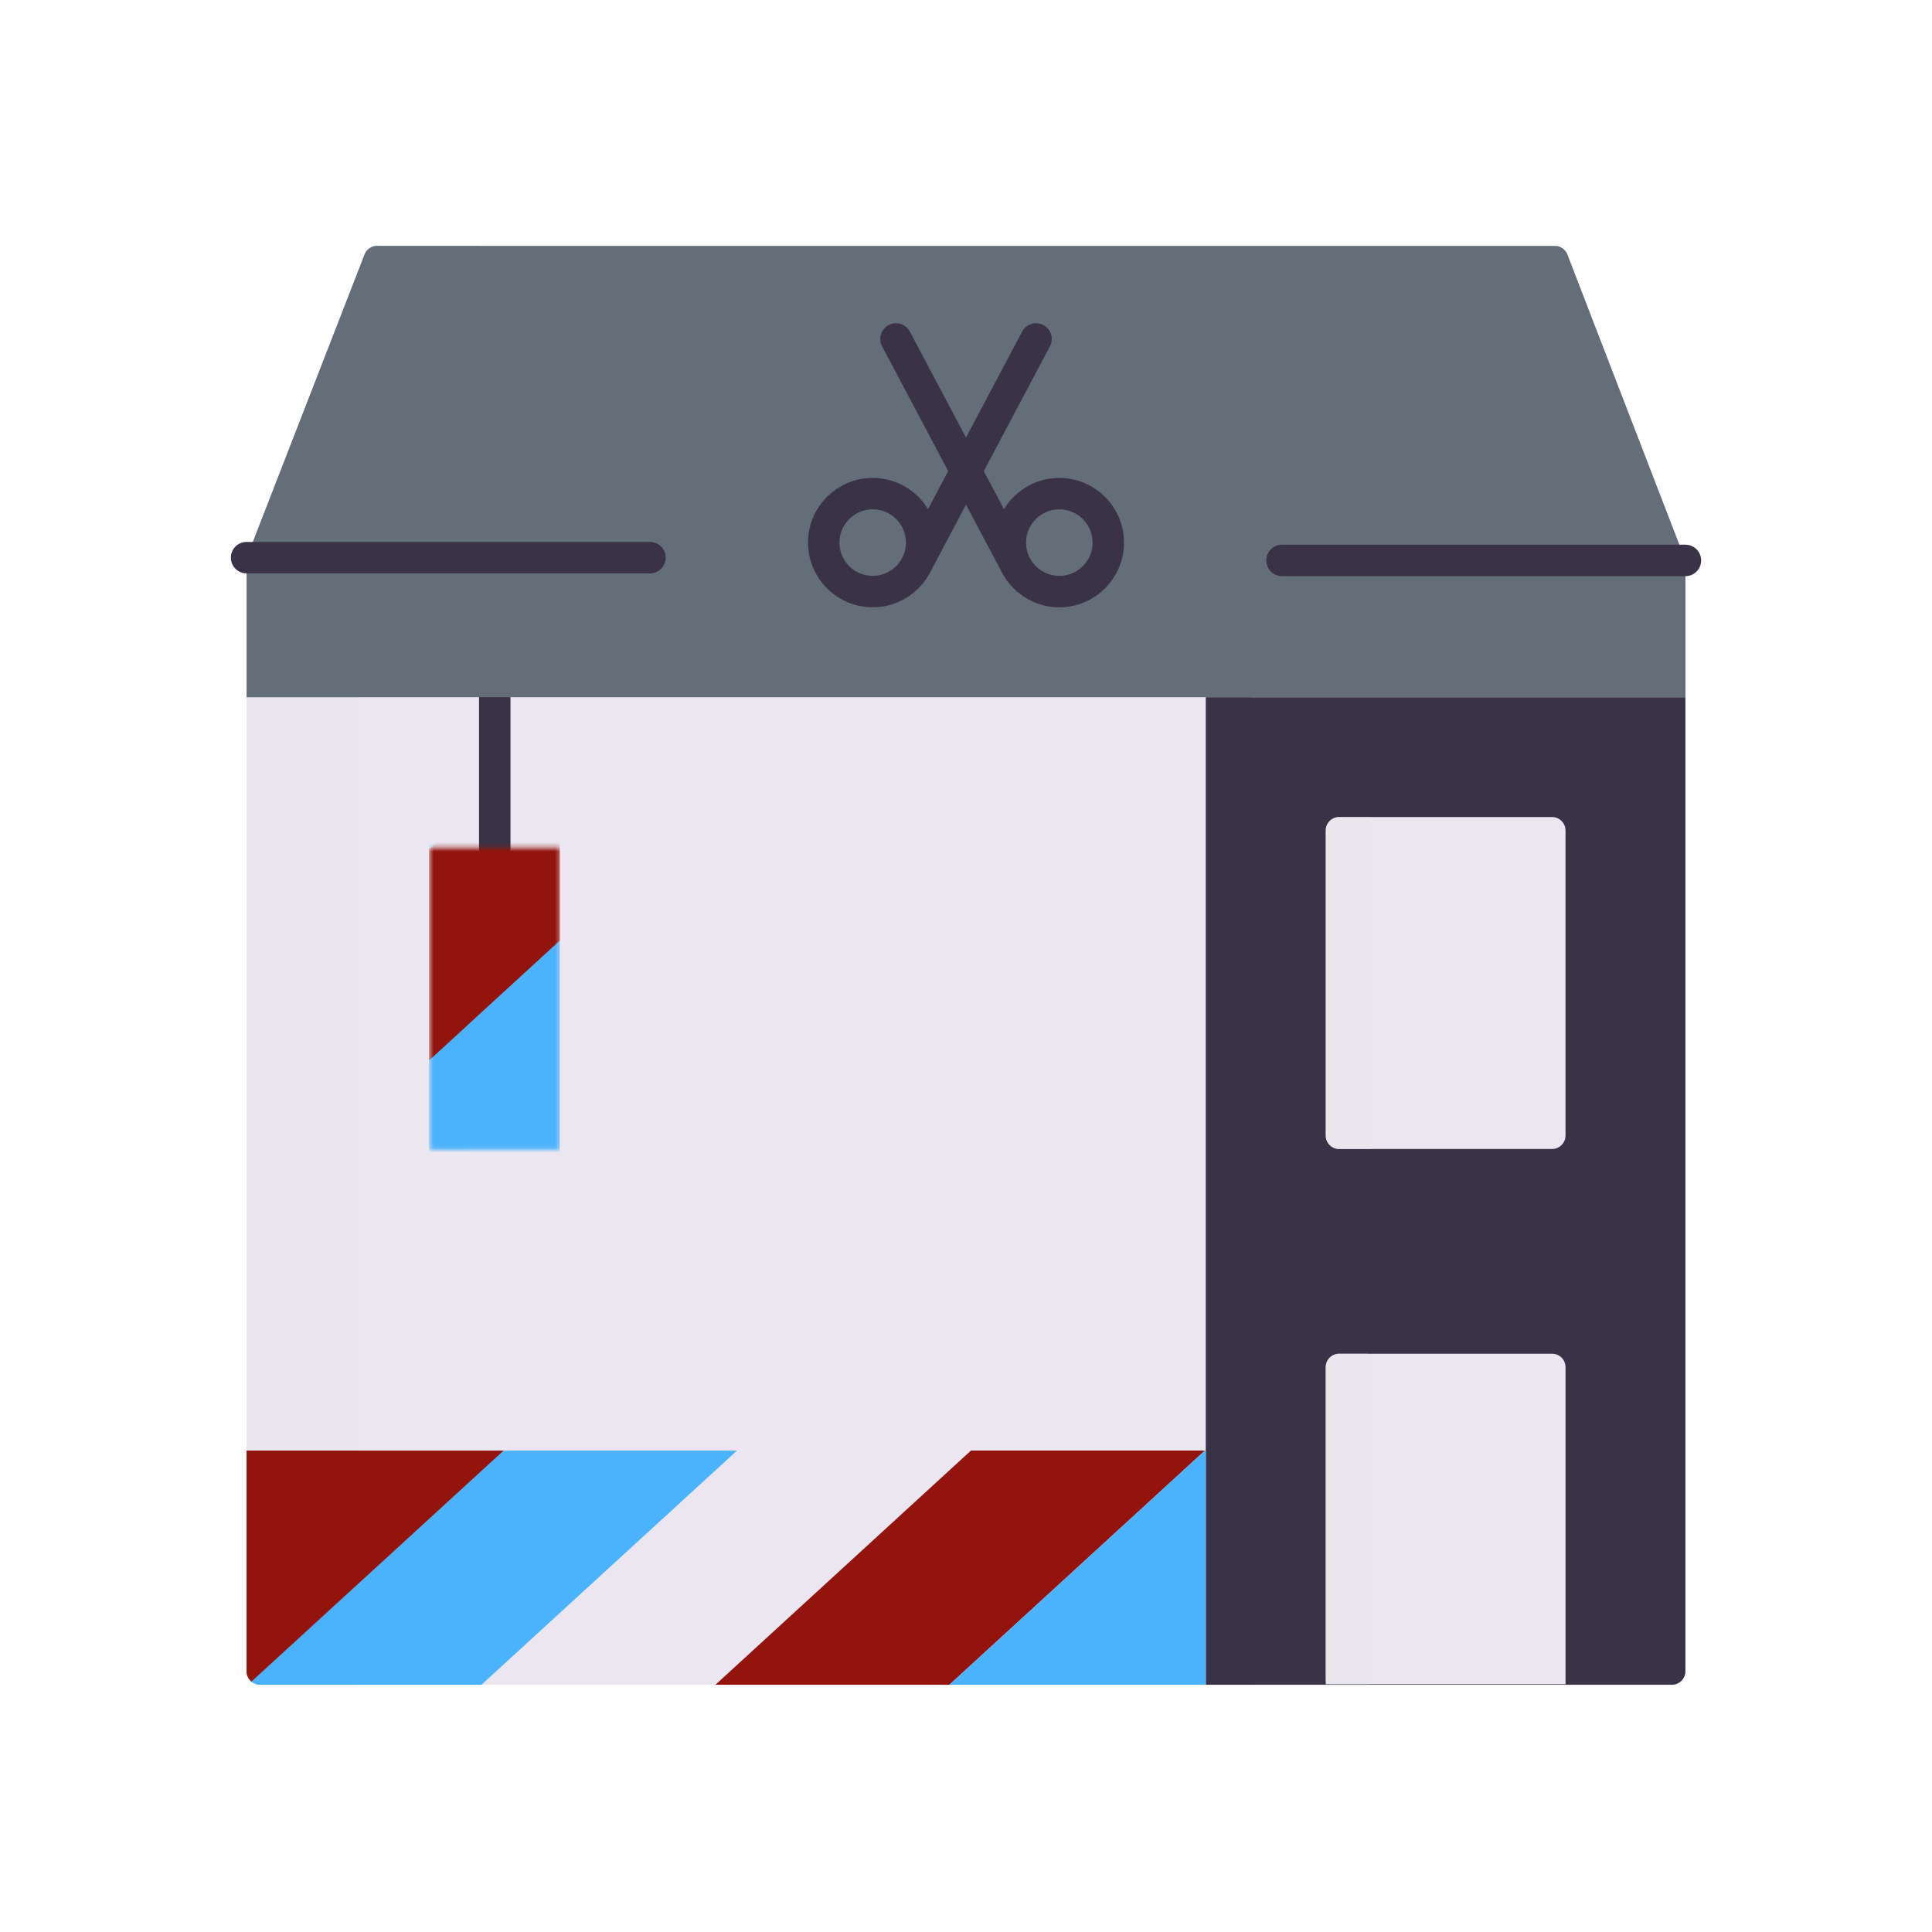 <svg xmlns="http://www.w3.org/2000/svg" width="430" height="430" style="width:100%;height:100%;transform:translate3d(0,0,0);content-visibility:visible" viewBox="0 0 430 430"><defs><clipPath id="d"><path d="M0 0h430v430H0z"/></clipPath><clipPath id="i"><path d="M0 0h430v430H0z"/></clipPath><clipPath id="g"><path d="M0 0h430v430H0z"/></clipPath><clipPath id="e"><path d="M0 0h430v430H0z"/></clipPath><path id="a" style="display:none"/><path id="b" fill="red" d="M124.67 255.88h-29.1v-67.21h29.1v67.21z" style="display:block"/><path id="c" style="display:none"/><mask id="j" mask-type="alpha"><use xmlns:ns1="http://www.w3.org/1999/xlink" ns1:href="#a"/></mask><mask id="h" mask-type="alpha"><use xmlns:ns2="http://www.w3.org/1999/xlink" ns2:href="#b"/></mask><mask id="f" mask-type="alpha"><use xmlns:ns3="http://www.w3.org/1999/xlink" ns3:href="#c"/></mask></defs><g clip-path="url(#d)"><g clip-path="url(#e)" style="display:none"><g style="display:none"><path class="quinary"/><path class="primary"/><path class="quinary"/><path class="tertiary"/><path class="quaternary"/><path class="quaternary"/><path class="tertiary"/><path class="quinary"/><path class="quinary"/><path class="primary" style="mix-blend-mode:multiply"/><path class="quinary" style="mix-blend-mode:multiply"/><path class="quinary" style="mix-blend-mode:multiply"/><path class="quinary" style="mix-blend-mode:multiply"/><path class="quaternary" style="mix-blend-mode:multiply"/><path class="tertiary" style="mix-blend-mode:multiply"/><path fill="none" class="primary" style="mix-blend-mode:multiply"/></g><path fill="none" class="primary" style="display:none"/><g mask="url(#f)" style="display:none"><path class="quaternary"/><path class="quaternary" style="mix-blend-mode:multiply"/><path class="tertiary"/><path class="tertiary" style="mix-blend-mode:multiply"/><path class="quaternary"/><path class="quaternary" style="mix-blend-mode:multiply"/><path class="tertiary"/><path class="tertiary" style="mix-blend-mode:multiply"/><path class="quaternary"/><path class="quaternary" style="mix-blend-mode:multiply"/><path class="tertiary"/><path class="tertiary" style="mix-blend-mode:multiply"/></g><g style="display:none"><path class="secondary"/><path class="secondary" style="mix-blend-mode:multiply"/><path fill="none" class="primary"/><path fill="none" class="primary"/></g><g fill="none" style="display:none"><path class="primary"/><path class="primary"/></g></g><g clip-path="url(#g)" style="display:block"><g style="display:block"><path fill="#EBE6EF" d="M268.38 155.178v167.67H54.88v-167.67h213.5z" class="quinary"/><path fill="#3A3347" d="M375.12 155.178v216.79a3 3 0 0 1-3 3H268.38v-219.79h106.74z" class="primary"/><path fill="#EBE6EF" d="M268.38 322.85v52.12H57.88c-.73 0-1.39-.26-1.91-.69a.17.17 0 0 1-.06-.06 2.959 2.959 0 0 1-1.03-2.25v-49.12h213.5z" class="quinary"/><path fill="#92140C" d="m268.175 322.848-56.87 52.12h-52.07l56.87-52.12h52.07z" class="tertiary"/><path fill="#4BB3FD" d="M268.38 322.848v52.12h-57.07l56.86-52.12h.21zm-104.34.002-56.88 52.12H57.88c-.73 0-1.39-.26-1.91-.69a.17.17 0 0 1-.06-.06l23.81-21.82 32.25-29.55h52.07z" class="quaternary"/><path fill="#92140C" d="m112.09 322.85-32.37 29.66-23.75 21.77a.17.17 0 0 1-.06-.06 2.959 2.959 0 0 1-1.03-2.25v-49.12h57.21z" class="tertiary"/><path fill="#EBE6EF" d="M348.434 184.848v67.88a3 3 0 0 1-3 3h-47.37a3 3 0 0 1-3-3v-67.88a3 3 0 0 1 3-3h47.37a3 3 0 0 1 3 3zm-53.371 189.997v-70.55a3 3 0 0 1 3-3h47.374a3 3 0 0 1 3 3v70.55h-53.374z" class="quinary"/><path fill="#3A3347" d="M5.045-109.895v219.79h-10.09v-219.79h10.09z" class="primary" opacity=".5" style="mix-blend-mode:multiply" transform="translate(273.425 265.073)"/><path fill="#EBE6EF" d="M5.045-35.775v71.55a1 1 0 0 1-1 1h-8.09a1 1 0 0 1-1-1v-69.55a3 3 0 0 1 3-3h6.09a1 1 0 0 1 1 1z" class="quinary" opacity=".5" style="mix-blend-mode:multiply" transform="translate(300.105 338.063)"/><path fill="#EBE6EF" d="M5.045-36.94v73.88h-7.09a3 3 0 0 1-3-3v-67.88a3 3 0 0 1 3-3h7.09z" class="quinary" opacity=".5" style="mix-blend-mode:multiply" transform="translate(300.105 218.788)"/><path fill="#EBE6EF" d="M12.42-83.835v167.67h-24.84v-167.67h24.84z" class="quinary" opacity=".5" style="mix-blend-mode:multiply" transform="translate(67.3 239.013)"/><path fill="#4BB3FD" d="M11.905-11.285v22.57h-21.84c-.73 0-1.39-.26-1.91-.69a.17.17 0 0 1-.06-.06l23.81-21.82z" class="quaternary" opacity=".5" style="mix-blend-mode:multiply" transform="translate(67.815 363.685)"/><path fill="#92140C" d="M12.42-25.715v29.66l-23.75 21.77a.17.17 0 0 1-.06-.06 2.959 2.959 0 0 1-1.03-2.25v-49.12h24.84z" class="tertiary" opacity=".5" style="mix-blend-mode:multiply" transform="translate(67.3 348.565)"/><path fill="none" stroke="#3A3347" stroke-linecap="round" stroke-linejoin="round" stroke-width="7" d="M-8.804 0H8.804" class="primary" opacity=".5" style="mix-blend-mode:multiply" transform="translate(303.863 278.905)"/></g><path fill="none" stroke="#3A3347" stroke-linecap="round" stroke-linejoin="round" stroke-width="7" d="M0-16.667v33.334" class="primary" style="display:block" transform="translate(110.118 172)"/><g mask="url(#h)" style="display:block"><path fill="#4BB3FD" d="M124.593 303.175v47.17l-20.29 18.6-8.81 8.07v-47.17l8.81-8.07 20.29-18.6z" class="quaternary"/><path fill="#4BB3FD" d="M4.405-27.62v47.17l-8.81 8.07v-47.17l8.81-8.07z" class="quaternary" opacity=".5" style="mix-blend-mode:multiply" transform="translate(99.898 349.395)"/><path fill="#92140C" d="M124.593 256.172v47.17l-20.29 18.6-8.81 8.07v-47.17l8.81-8.07 20.29-18.6z" class="tertiary"/><path fill="#92140C" d="M4.405-27.62v47.17l-8.81 8.07v-47.17l8.81-8.07z" class="tertiary" opacity=".5" style="mix-blend-mode:multiply" transform="translate(99.898 302.392)"/><path fill="#4BB3FD" d="M124.593 209.169v47.17l-20.29 18.6-8.81 8.07v-47.17l8.81-8.07 20.29-18.6z" class="quaternary"/><path fill="#4BB3FD" d="M4.405-27.62v47.17l-8.81 8.07v-47.17l8.81-8.07z" class="quaternary" opacity=".5" style="mix-blend-mode:multiply" transform="translate(99.898 255.389)"/><path fill="#92140C" d="M124.593 162.166v47.17l-20.29 18.6-8.81 8.07v-47.17l8.81-8.07 20.29-18.6z" class="tertiary"/><path fill="#92140C" d="M4.405-27.62v47.17l-8.81 8.07v-47.17l8.81-8.07z" class="tertiary" opacity=".5" style="mix-blend-mode:multiply" transform="translate(99.898 208.386)"/><path fill="#4BB3FD" d="M124.593 115.163v47.17l-20.29 18.6-8.81 8.07v-47.17l8.81-8.07 20.29-18.6z" class="quaternary"/><path fill="#4BB3FD" d="M4.405-27.62v47.17l-8.81 8.07v-47.17l8.81-8.07z" class="quaternary" opacity=".5" style="mix-blend-mode:multiply" transform="translate(99.898 161.383)"/><path fill="#92140C" d="M124.593 68.16v47.17l-20.29 18.6-8.81 8.07V94.83l8.81-8.07 20.29-18.6z" class="tertiary"/><path fill="#92140C" d="M4.405-27.62v47.17l-8.81 8.07v-47.17l8.81-8.07z" class="tertiary" opacity=".5" style="mix-blend-mode:multiply" transform="translate(99.898 114.38)"/></g><g style="display:block"><path fill="#646E78" d="M375.124 124.727v30.45H54.884v-30.96l.04-.11 26.22-67.47a2.993 2.993 0 0 1 2.79-1.91h262.12a3 3 0 0 1 2.8 1.92l26.27 68.08z" class="secondary"/><path fill="#646E78" d="m25.92-50.225-26.96 69.38-.04.11v30.96h-24.84v-30.96l.04-.11L.34-48.315a2.993 2.993 0 0 1 2.79-1.91h22.79z" class="secondary" opacity=".5" style="mix-blend-mode:multiply" transform="translate(80.804 104.952)"/><path fill="none" stroke="#3A3347" stroke-linecap="round" stroke-linejoin="round" stroke-width="7" d="M375.119 124.73h-89.786m-140.666-.615H54.881" class="primary"/></g><path fill="none" stroke="#3A3347" stroke-linecap="round" stroke-linejoin="round" stroke-width="7" d="M203.921 125.757 230.59 75.44m-25.459 45.323c0 6.019-4.879 10.898-10.898 10.898s-10.898-4.879-10.898-10.898 4.879-10.898 10.898-10.898 10.898 4.879 10.898 10.898zm20.955 5.005-26.675-50.327m47.254 45.328c0 6.019-4.879 10.898-10.898 10.898s-10.898-4.879-10.898-10.898 4.879-10.898 10.898-10.898 10.898 4.879 10.898 10.898z" class="primary" style="display:block"/></g><g clip-path="url(#i)" style="display:none"><g style="display:none"><path class="quinary"/><path class="primary"/><path class="quinary"/><path class="tertiary"/><path class="quaternary"/><path class="quaternary"/><path class="tertiary"/><path class="quinary"/><path class="quinary"/><path class="primary" style="mix-blend-mode:multiply"/><path class="quinary" style="mix-blend-mode:multiply"/><path class="quinary" style="mix-blend-mode:multiply"/><path class="quinary" style="mix-blend-mode:multiply"/><path class="quaternary" style="mix-blend-mode:multiply"/><path class="tertiary" style="mix-blend-mode:multiply"/><path fill="none" class="primary" style="mix-blend-mode:multiply"/></g><path fill="none" class="primary" style="display:none"/><g mask="url(#j)" style="display:none"><path class="quaternary"/><path class="quaternary" style="mix-blend-mode:multiply"/><path class="tertiary"/><path class="tertiary" style="mix-blend-mode:multiply"/></g><g style="display:none"><path class="secondary"/><path class="secondary" style="mix-blend-mode:multiply"/><path fill="none" class="primary"/><path fill="none" class="primary"/></g><g fill="none" style="display:none"><path class="primary"/><path class="primary"/><path class="primary"/><path class="primary"/></g></g></g></svg>